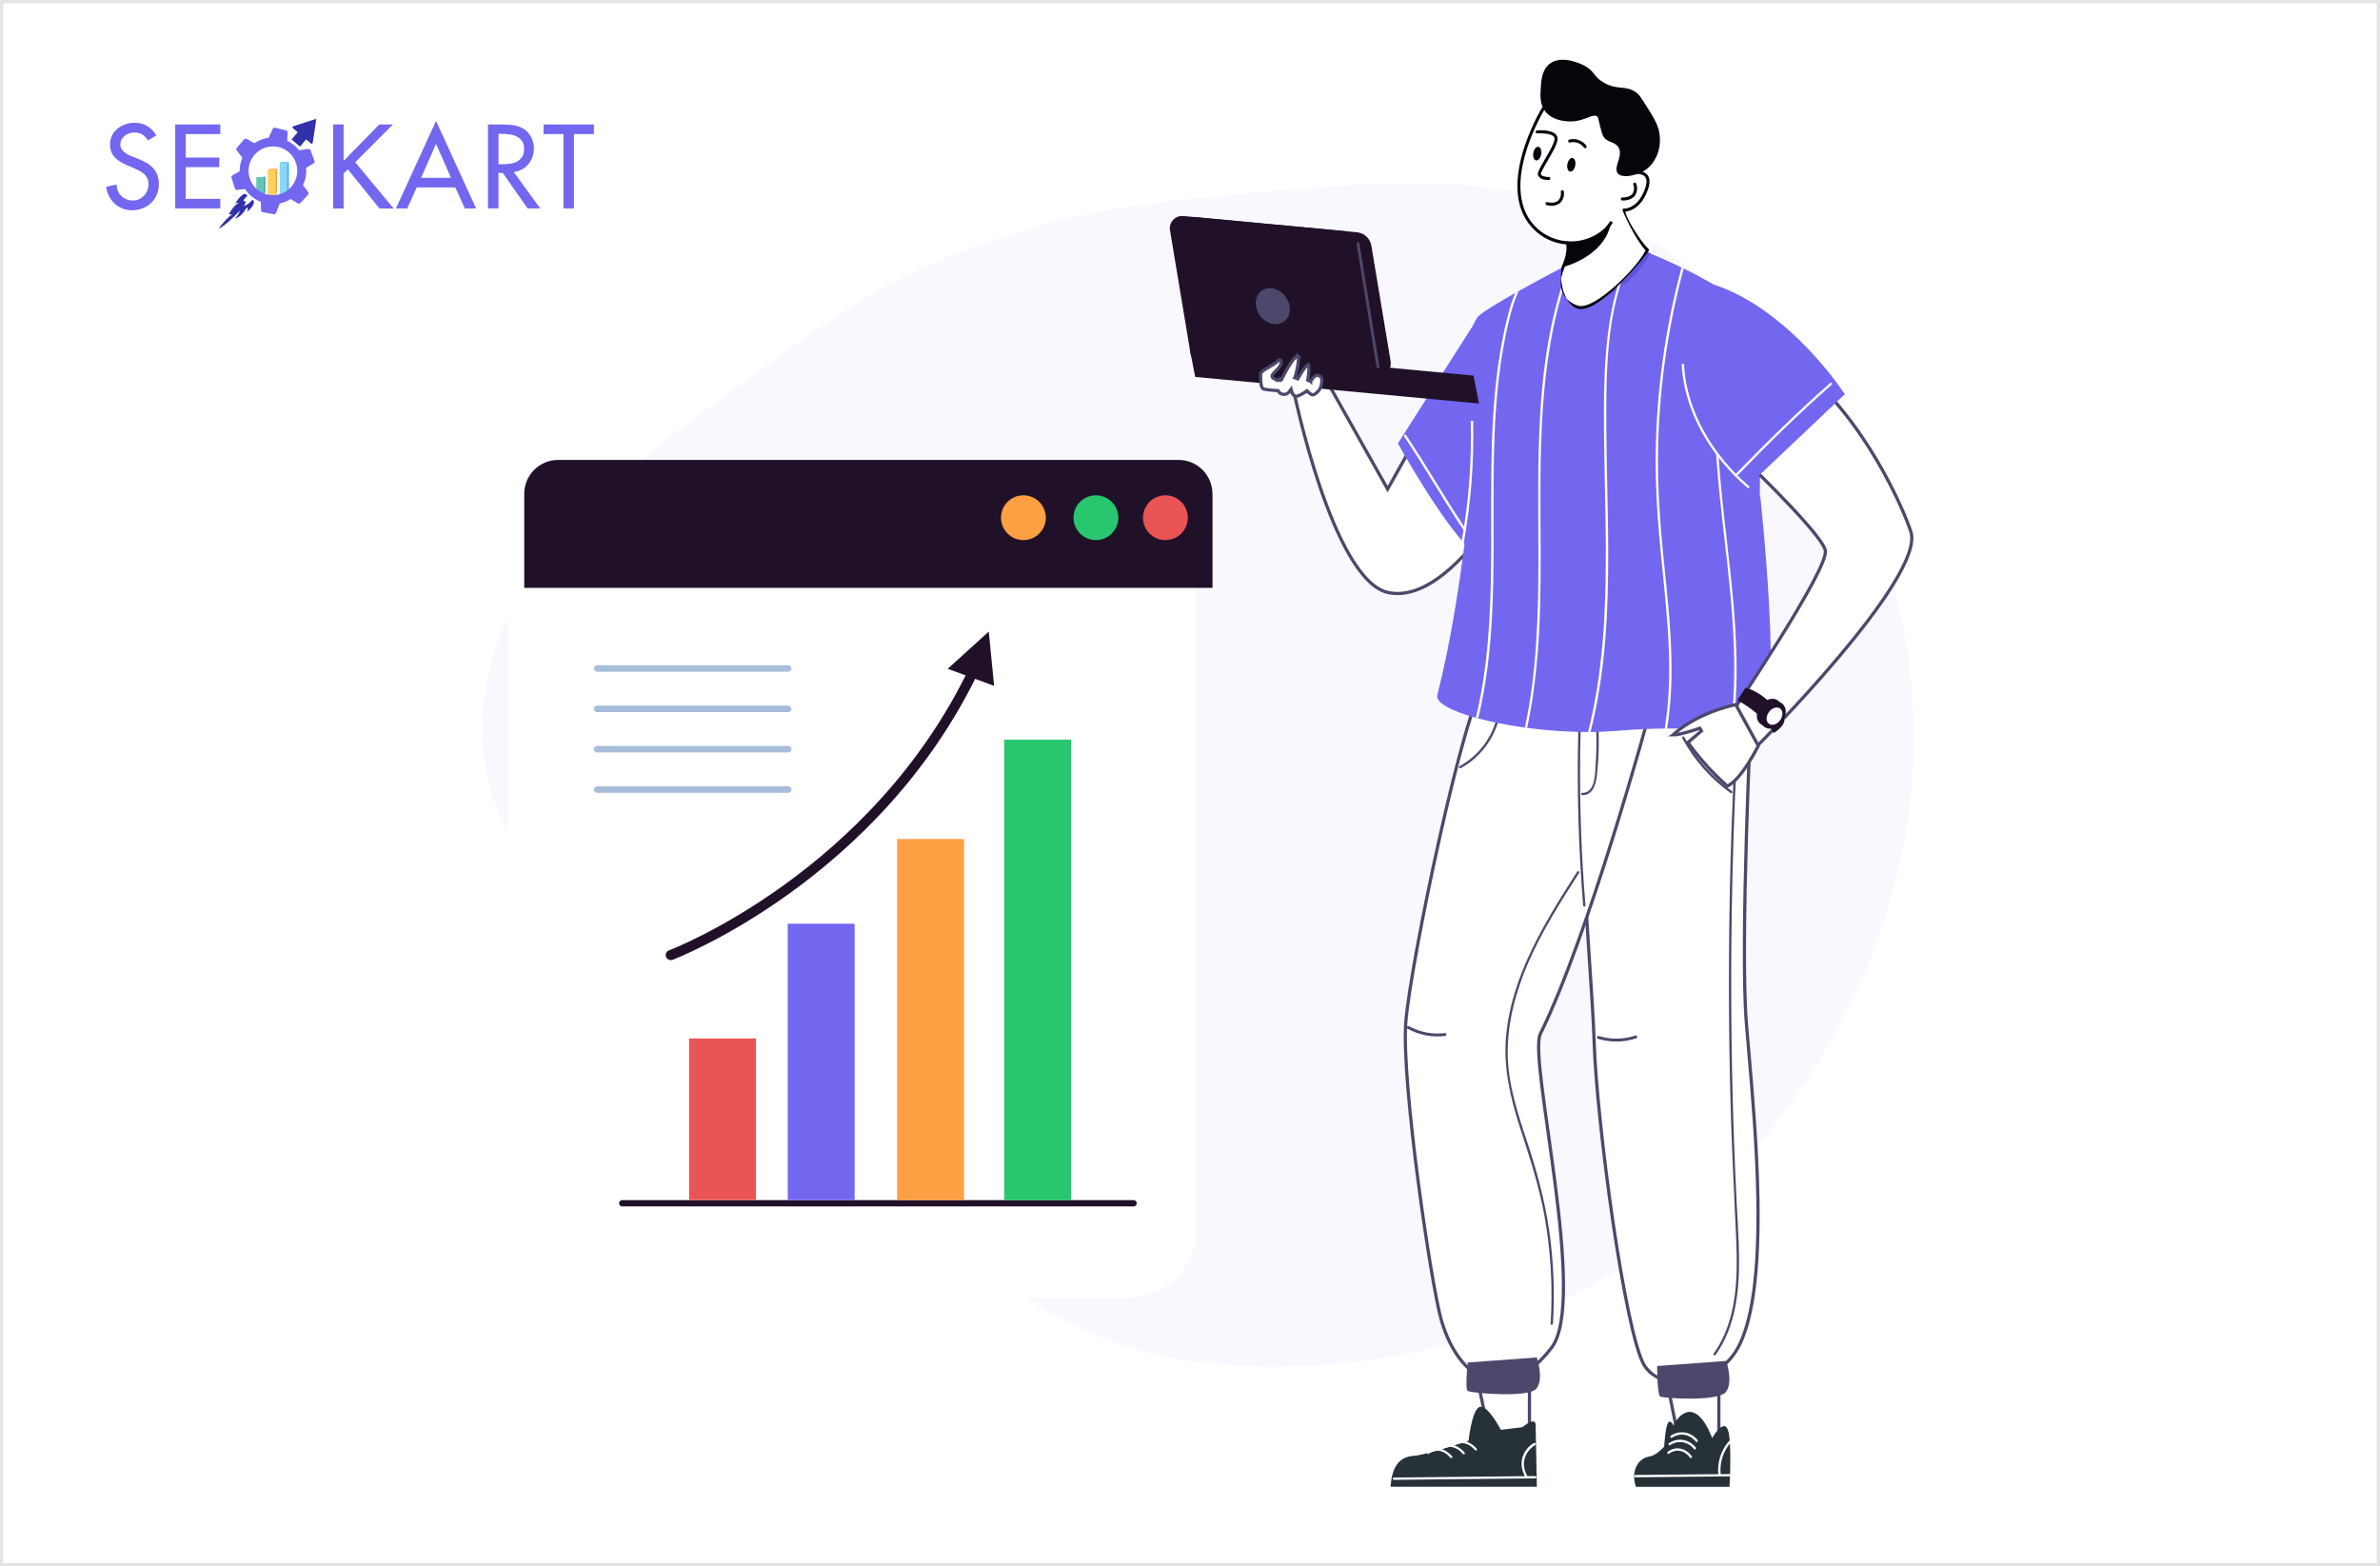 <svg width="740" height="487" viewBox="0 0 740 487" fill="none" xmlns="http://www.w3.org/2000/svg">
<rect x="0.5" y="0.5" width="739" height="486" fill="white"/>
<rect x="0.5" y="0.5" width="739" height="486" stroke="#E4E4E4"/>
<path d="M45.964 43.656C45.475 42.846 44.901 42.234 44.252 41.821C43.594 41.408 42.769 41.194 41.775 41.194C41.24 41.194 40.713 41.278 40.2 41.462C39.681 41.638 39.214 41.882 38.802 42.203C38.389 42.532 38.053 42.907 37.8 43.366C37.548 43.817 37.418 44.329 37.418 44.903C37.418 45.415 37.533 45.859 37.77 46.248C37.999 46.646 38.282 46.99 38.626 47.296C38.985 47.594 39.36 47.847 39.788 48.076C40.216 48.29 40.636 48.481 41.057 48.642L42.922 49.368C43.847 49.743 44.71 50.148 45.505 50.599C46.3 51.051 46.988 51.586 47.569 52.213C48.142 52.84 48.593 53.559 48.914 54.377C49.236 55.195 49.396 56.151 49.396 57.229C49.396 58.407 49.19 59.492 48.762 60.502C48.334 61.503 47.745 62.375 47.004 63.086C46.247 63.805 45.368 64.363 44.351 64.768C43.334 65.166 42.241 65.38 41.064 65.38C40.002 65.38 39.008 65.189 38.083 64.822C37.158 64.447 36.348 63.95 35.645 63.3C34.941 62.65 34.353 61.878 33.894 60.976C33.436 60.073 33.138 59.11 33 58.07L36.287 57.382C36.287 58.093 36.409 58.766 36.669 59.37C36.921 59.982 37.288 60.509 37.747 60.945C38.213 61.381 38.748 61.725 39.375 61.97C40.002 62.215 40.659 62.337 41.355 62.337C42.05 62.337 42.685 62.191 43.273 61.916C43.862 61.641 44.366 61.266 44.802 60.807C45.23 60.349 45.559 59.806 45.803 59.194C46.04 58.59 46.17 57.932 46.17 57.244C46.17 56.556 46.033 55.944 45.788 55.432C45.536 54.904 45.192 54.453 44.764 54.086C44.343 53.704 43.854 53.375 43.312 53.084C42.769 52.794 42.226 52.534 41.676 52.297L39.872 51.54C39.13 51.219 38.419 50.867 37.731 50.485C37.036 50.102 36.432 49.651 35.912 49.139C35.392 48.627 34.98 48.007 34.666 47.319C34.361 46.623 34.2 45.828 34.2 44.926C34.2 43.863 34.414 42.922 34.842 42.089C35.27 41.255 35.836 40.552 36.554 39.978C37.265 39.405 38.083 38.954 39.016 38.64C39.933 38.327 40.888 38.174 41.882 38.174C43.334 38.174 44.642 38.51 45.796 39.191C46.95 39.871 47.883 40.85 48.593 42.119L46.002 43.679L45.964 43.656Z" fill="#7367F0"/>
<path d="M54.477 38.701H68.496V41.691H57.734V48.986H68.183V51.968H57.734V61.832H68.496V64.814H54.477V38.701Z" fill="#7367F0"/>
<path d="M117.923 38.701H122.18L110.447 50.446L122.387 64.822H117.992L108.162 52.664L106.839 53.91V64.822H103.583V38.701H106.839V50.026L117.923 38.701Z" fill="#7367F0"/>
<path d="M129.586 58.269L126.605 64.814H123.104L135.579 37.6L148.039 64.814H144.538L141.557 58.269H129.586ZM135.579 44.727L130.939 55.287H140.211L135.579 44.727Z" fill="#7367F0"/>
<path d="M167.974 64.814H164.029L156.34 53.773H154.987V64.814H151.73V38.701H155.682C156.837 38.701 158.014 38.763 159.214 38.877C160.421 38.992 161.537 39.344 162.577 39.917C163.678 40.567 164.526 41.454 165.115 42.593C165.703 43.718 166.001 44.91 166.001 46.157C166.001 47.097 165.849 47.984 165.55 48.818C165.245 49.659 164.832 50.393 164.289 51.043C163.747 51.685 163.089 52.228 162.317 52.656C161.537 53.084 160.674 53.352 159.734 53.467L167.974 64.829V64.814ZM154.994 51.066H156.042C156.875 51.066 157.693 51.012 158.511 50.913C159.328 50.806 160.07 50.592 160.727 50.232C161.385 49.888 161.92 49.407 162.332 48.779C162.745 48.152 162.959 47.327 162.959 46.294C162.959 45.262 162.738 44.467 162.31 43.847C161.866 43.228 161.308 42.762 160.628 42.433C159.94 42.096 159.183 41.875 158.342 41.768C157.494 41.668 156.668 41.615 155.866 41.615H155.002V51.073L154.994 51.066Z" fill="#7367F0"/>
<path d="M178.454 64.814H175.205V41.684H169.006V38.701H184.653V41.691H178.454V64.822V64.814Z" fill="#7367F0"/>
<path d="M82.509 54.767V59.821L82.012 60.524H79.696L82.012 55.065L82.509 54.767Z" fill="#3CAE98"/>
<path d="M82.012 55.065H79.696V60.525H82.012V55.065Z" fill="#67C5B8"/>
<path d="M86.149 52.473V59.821L85.683 60.524H83.336L85.683 52.794L86.149 52.473Z" fill="#EEA944"/>
<path d="M83.336 52.794L84.184 52.473H86.149L85.683 52.794L83.336 60.524V52.794Z" fill="#F5B54C"/>
<path d="M85.674 52.794H83.358V60.524H85.674V52.794Z" fill="#FFD05C"/>
<path d="M89.817 50.377V59.821L89.312 60.524H86.996L89.312 50.676L89.817 50.377Z" fill="#4DACE0"/>
<path d="M86.996 50.676L87.554 50.377H89.817L89.312 50.676L86.996 60.524V50.676Z" fill="#56BFEB"/>
<path d="M89.305 50.675H86.996V60.524H89.305V50.675Z" fill="#89D6F7"/>
<path d="M97.788 50.079C97.788 50.079 96.566 46.654 96.566 46.646C96.52 46.501 96.405 46.409 96.26 46.363C96.153 46.34 96.046 46.309 95.931 46.309C95.809 46.309 95.686 46.325 95.572 46.34C95.472 46.355 95.373 46.363 95.281 46.386C95.159 46.409 95.037 46.424 94.907 46.44C94.762 46.462 94.624 46.478 94.486 46.508C94.341 46.524 94.188 46.554 94.035 46.569C93.882 46.592 93.73 46.623 93.584 46.638C93.439 46.661 93.294 46.676 93.149 46.7C93.103 46.715 93.049 46.715 93.004 46.722C92.002 45.453 90.733 44.444 89.311 43.763L89.327 43.511C89.335 43.366 89.342 43.213 89.35 43.052C89.357 42.907 89.365 42.754 89.365 42.609C89.365 42.463 89.38 42.326 89.388 42.18C89.388 42.05 89.403 41.928 89.411 41.806C89.411 41.706 89.419 41.614 89.419 41.508C89.419 41.385 89.434 41.27 89.419 41.148C89.403 41.033 89.365 40.926 89.327 40.827C89.266 40.697 89.159 40.597 89.013 40.559L85.474 39.688C85.169 39.611 84.939 39.818 84.779 40.108L83.51 42.853C82.791 42.945 82.065 43.113 81.354 43.373C80.536 43.671 79.772 44.061 79.076 44.52C78.969 44.459 78.855 44.398 78.74 44.337C78.61 44.268 78.473 44.184 78.335 44.107C78.205 44.031 78.083 43.954 77.945 43.886L77.571 43.671C77.464 43.61 77.349 43.557 77.25 43.488C77.165 43.442 77.074 43.389 76.982 43.343C76.883 43.289 76.776 43.228 76.669 43.182C76.562 43.144 76.447 43.129 76.34 43.121C76.195 43.121 76.057 43.167 75.958 43.274C75.958 43.289 73.581 46.05 73.581 46.05C73.374 46.286 73.458 46.585 73.642 46.852L75.362 49.039C74.796 50.355 74.498 51.8 74.513 53.26C74.444 53.298 74.368 53.344 74.299 53.383C74.162 53.451 74.032 53.528 73.902 53.597C73.764 53.673 73.634 53.749 73.496 53.818C73.374 53.887 73.252 53.956 73.13 54.025C73.023 54.086 72.916 54.147 72.808 54.208C72.725 54.254 72.633 54.308 72.549 54.354C72.442 54.415 72.335 54.461 72.243 54.545C72.159 54.614 72.082 54.705 72.021 54.789C71.945 54.912 71.907 55.057 71.952 55.202L73.068 58.674C73.16 58.972 73.458 59.056 73.787 59.049L76.195 58.766C77.387 60.608 79.122 61.985 81.094 62.757C81.094 62.856 81.094 62.948 81.11 63.048C81.11 63.201 81.11 63.361 81.117 63.507C81.117 63.652 81.117 63.805 81.117 63.958C81.117 64.103 81.117 64.248 81.125 64.386V64.753C81.125 64.852 81.14 64.959 81.14 65.051C81.14 65.173 81.14 65.296 81.171 65.418C81.194 65.525 81.224 65.632 81.285 65.732C81.354 65.854 81.461 65.953 81.614 65.984L85.199 66.619C85.513 66.665 85.719 66.45 85.864 66.144L86.972 63.262C87.439 63.155 87.913 63.032 88.371 62.864C89.082 62.612 89.747 62.283 90.374 61.885C90.458 61.947 90.535 61.985 90.619 62.031C90.749 62.115 90.886 62.191 91.008 62.275L91.398 62.505C91.521 62.589 91.635 62.65 91.758 62.727C91.872 62.795 91.979 62.864 92.079 62.918C92.155 62.971 92.247 63.032 92.331 63.078C92.43 63.139 92.53 63.201 92.652 63.246C92.759 63.285 92.866 63.308 92.981 63.315C93.133 63.331 93.263 63.277 93.363 63.17L95.816 60.478C96.031 60.241 95.954 59.943 95.786 59.668L94.211 57.557C94.991 55.906 95.335 54.063 95.167 52.197L97.445 50.836C97.72 50.653 97.896 50.4 97.796 50.102L97.788 50.079ZM87.424 60.226C83.487 61.648 79.145 59.607 77.731 55.669C76.309 51.739 78.358 47.395 82.294 45.981C86.231 44.558 90.565 46.6 91.979 50.546C93.401 54.476 91.352 58.819 87.424 60.234V60.226Z" fill="#7367F0"/>
<path d="M90.954 39.489C90.909 39.596 90.909 39.703 90.97 39.749L92.567 41.11L90.656 43.366L93.286 45.591L95.189 43.335L96.794 44.696C96.848 44.742 96.955 44.734 97.046 44.658C97.146 44.589 97.222 44.482 97.238 44.375L98.323 37.187C98.338 37.118 98.323 37.065 98.277 37.027C98.231 37.004 98.178 36.988 98.109 37.011L91.191 39.259C91.1 39.29 91 39.382 90.947 39.489H90.954Z" fill="#3131AA"/>
<path d="M68.016 71C68.016 71 70.905 67.116 72.587 66.443C72.587 66.443 71.769 66.802 71.149 66.642C71.149 66.642 72.541 63.79 74.245 63.178C74.245 63.178 73.863 62.895 73.106 63.3C73.106 63.3 76.011 58.559 76.89 60.968C76.89 60.968 74.597 62.857 76.462 62.581C76.462 62.581 76.271 63.629 75.774 64.065C75.774 64.065 77.135 63.682 78.014 62.581C78.014 62.581 78.969 61.327 78.915 63.239C78.915 63.239 78.671 64.386 76.691 65.984C76.707 65.969 76.722 65.946 76.737 65.931C76.775 65.877 76.806 65.831 76.844 65.785C76.943 65.617 77.012 65.426 77.035 65.235C77.035 65.166 77.035 65.097 77.035 65.021C77.035 64.96 77.012 64.891 77.005 64.829C76.989 64.768 77.005 64.692 76.966 64.646C76.936 64.615 76.898 64.592 76.844 64.592C76.737 64.592 76.63 64.661 76.554 64.722C76.546 64.73 76.531 64.745 76.523 64.753C76.5 64.791 76.485 64.822 76.462 64.86C76.416 64.952 76.37 65.044 76.317 65.135C76.24 65.265 76.164 65.403 76.072 65.533C75.965 65.694 75.85 65.854 75.736 66.007C75.598 66.191 75.453 66.359 75.308 66.519C75.139 66.695 74.971 66.864 74.788 67.009C74.604 67.177 74.398 67.322 74.184 67.46C73.962 67.597 73.733 67.712 73.488 67.796C73.29 67.88 73.076 67.934 72.869 67.972C72.869 67.972 73.878 67.483 74.681 65.418C74.681 65.418 69.582 70.801 68.008 70.993L68.016 71Z" fill="#3131AA"/>
<path fill-rule="evenodd" clip-rule="evenodd" d="M373.517 61.477C328.885 65.57 287.513 77.623 251.44 104.237C207.172 136.898 149.94 171.353 150 226.387C150.06 281.408 210.475 311.865 251.706 348.27C288.932 381.139 324.161 418.365 373.517 423.744C428.053 429.686 484.135 414.568 525.101 378.061C568.294 339.57 595.921 284.253 594.977 226.386C594.045 169.303 566.005 113.669 520.232 79.584C479.138 48.983 424.528 56.798 373.517 61.477Z" fill="#F9F8FF"/>
<path d="M431.884 151.302L459.867 101.413C459.949 101.568 460.043 101.744 460.146 101.94C460.597 102.795 461.241 104.031 462.012 105.551C463.554 108.592 465.602 112.77 467.628 117.321C469.654 121.873 471.655 126.79 473.103 131.31C474.541 135.794 475.416 139.83 475.272 142.721L475.252 142.761C475.209 142.847 475.145 142.975 475.061 143.143C474.892 143.479 474.641 143.971 474.314 144.597C473.659 145.849 472.698 147.634 471.478 149.762C469.037 154.02 465.56 159.647 461.41 165.135C457.258 170.627 452.449 175.957 447.351 179.638C442.248 183.322 436.922 185.309 431.7 184.255C429.602 183.832 427.548 182.567 425.553 180.62C423.559 178.675 421.649 176.072 419.841 173.025C416.224 166.931 413.048 159.121 410.421 151.399C407.794 143.681 405.722 136.073 404.306 130.392C403.599 127.552 403.055 125.195 402.689 123.549C402.506 122.726 402.367 122.08 402.274 121.641C402.257 121.561 402.242 121.489 402.228 121.423L412.549 118.508L431.013 151.303L431.449 152.078L431.884 151.302Z" fill="white" stroke="#4C486B"/>
<path d="M459.999 98.05L434.645 137.882C434.645 137.882 448.148 162.261 457.262 171.035V169.461C457.262 169.461 470.184 122.781 460.014 98.05H459.999Z" fill="#7367F0"/>
<path d="M436.572 135.666C442.994 145.265 448.698 155.322 455.121 164.921C455.381 165.303 456.008 164.951 455.748 164.554C449.325 154.955 443.621 144.898 437.199 135.299C436.939 134.917 436.312 135.268 436.572 135.666Z" fill="white"/>
<path d="M522.122 448.442L515.845 417.472L534.432 414.513V447.459L522.122 448.442Z" fill="white" stroke="#4C486B"/>
<path d="M508.645 462.289H537.746C537.746 462.289 538.572 448.165 537.226 444.558C535.88 440.951 532.348 447.141 532.348 447.141C532.348 447.141 529.213 437.955 524.61 439.101C522.515 439.621 521.2 441.47 520.389 443.335C520.037 442.602 519.533 441.868 518.952 442.082C517.851 442.479 517.438 449.663 517.422 449.831C516.168 451.131 514.456 452.628 512.988 452.842C509.593 453.316 506.917 456.954 508.629 462.289H508.645Z" fill="#263238"/>
<path d="M527.316 448.288C525.42 445.949 522.408 445.353 519.854 447.034C519.472 447.294 519.104 446.667 519.487 446.407C522.285 444.558 525.741 445.185 527.821 447.768C528.112 448.119 527.607 448.639 527.316 448.272V448.288Z" fill="white"/>
<path d="M526.751 450.596C524.855 448.257 521.842 447.676 519.288 449.342C518.906 449.602 518.539 448.975 518.921 448.716C521.72 446.866 525.176 447.493 527.256 450.076C527.546 450.427 527.042 450.947 526.751 450.58V450.596Z" fill="white"/>
<path d="M525.405 453.194C523.815 450.962 521.185 450.351 518.921 452.017C518.554 452.292 518.187 451.666 518.554 451.39C521.139 449.465 524.228 450.305 526.032 452.827C526.308 453.209 525.681 453.561 525.405 453.194Z" fill="white"/>
<path d="M538.037 448.639C535.712 451.375 534.642 454.891 534.994 458.467C535.04 458.926 534.321 458.926 534.275 458.467C533.893 454.692 535.07 451.008 537.517 448.135C537.823 447.783 538.327 448.287 538.022 448.639H538.037Z" fill="white"/>
<path d="M537.654 459.048C527.928 459.14 518.203 459.247 508.477 459.338C508.003 459.338 508.003 458.62 508.477 458.62C518.203 458.528 527.928 458.421 537.654 458.33C538.128 458.33 538.128 459.048 537.654 459.048Z" fill="white"/>
<path d="M538.593 421.747L538.593 421.747C534.089 427.402 528.294 429.821 523.105 429.96C517.894 430.1 513.349 427.948 511.257 424.534C510.541 423.364 509.758 421.311 508.938 418.518C508.121 415.738 507.279 412.265 506.434 408.287C504.743 400.33 503.044 390.373 501.508 379.926C498.435 359.027 496.022 336.206 495.641 323.563L495.641 323.563C495.457 317.575 494.913 309.416 494.304 300.28C494.267 299.726 494.229 299.168 494.192 298.607C493.539 288.791 492.831 277.949 492.42 267.488C492.008 257.024 491.893 246.954 492.421 238.679C492.685 234.542 493.109 230.864 493.734 227.816C494.361 224.759 495.183 222.377 496.217 220.802L496.217 220.801C498.262 217.679 502.233 216.054 507.205 215.439C512.158 214.827 517.986 215.234 523.575 216.058C529.158 216.882 534.476 218.118 538.399 219.15C540.361 219.665 541.972 220.129 543.093 220.464C543.653 220.631 544.09 220.766 544.387 220.859C544.418 220.869 544.448 220.878 544.477 220.887L544.456 221.325C544.431 221.863 544.395 222.654 544.35 223.67C544.259 225.703 544.131 228.634 543.984 232.228C543.69 239.416 543.319 249.257 543.007 259.871C542.384 281.087 542 305.427 542.966 317.809C543.175 320.485 543.446 323.599 543.745 327.047C544.832 339.549 546.301 356.442 546.574 372.76C546.747 383.168 546.434 393.322 545.228 401.935C544.018 410.569 541.922 417.571 538.593 421.747Z" fill="white" stroke="#4C486B"/>
<path d="M496.853 322.997C500.799 324.19 504.821 324.144 508.735 322.845C509.286 322.661 509.041 321.79 508.491 321.973C504.714 323.227 500.89 323.273 497.098 322.126C496.547 321.958 496.303 322.829 496.853 322.997Z" fill="#4C486B"/>
<path d="M515.25 424.734C515.25 424.734 515.25 433.599 516.168 434.21C517.085 434.806 534.167 435.861 536.598 432.85C539.03 429.839 536.72 423.159 536.72 423.159L515.25 424.734Z" fill="#4C486B"/>
<path d="M539.764 227.1C538.265 253.711 537.531 280.383 537.562 307.04C537.577 320.292 537.776 333.544 538.173 346.781C538.556 359.651 539.29 372.49 539.825 385.344C540.329 397.481 540.1 410.61 532.806 420.912C532.53 421.294 533.157 421.646 533.433 421.279C539.687 412.445 540.834 401.394 540.712 390.878C540.651 384.947 540.222 379.016 539.932 373.101C539.611 366.406 539.32 359.712 539.091 353.002C538.173 326.192 538.036 299.367 538.663 272.557C539.014 257.395 539.626 242.247 540.482 227.1C540.513 226.641 539.779 226.641 539.764 227.1Z" fill="#4C486B"/>
<path d="M463.227 447.143L456.958 417.472L475.542 414.513V446.16L463.227 447.143Z" fill="white" stroke="#4C486B"/>
<path d="M466.667 444.589C466.667 444.589 462.507 436.61 460.061 437.466C457.614 438.322 456.605 447.982 456.605 447.982C456.605 447.982 443.285 452.43 439.569 452.674C435.853 452.904 432.84 455.013 432.366 462.273H477.846C477.846 462.273 477.54 445.873 477.463 443.06C477.387 440.248 473.38 443.763 473.38 443.763L466.682 444.573L466.667 444.589Z" fill="#263238"/>
<path d="M477.341 449.312C474.16 451.253 472.661 455.105 474.863 458.895C475.108 459.308 474.527 459.675 474.282 459.262C471.866 455.12 473.365 450.84 476.882 448.685C477.264 448.456 477.708 449.082 477.325 449.312H477.341Z" fill="white"/>
<path d="M477.402 459.675C465.504 459.797 453.622 459.919 441.725 460.042C438.957 460.072 436.189 460.103 433.436 460.133C432.978 460.133 432.886 459.415 433.345 459.415C445.242 459.293 457.124 459.17 469.022 459.048C471.789 459.018 474.557 458.987 477.31 458.956C477.769 458.956 477.861 459.675 477.402 459.675Z" fill="white"/>
<path d="M458.577 450.855C456.712 448.624 453.99 448.012 451.94 449.679C451.604 449.954 451.16 449.327 451.497 449.052C453.837 447.126 457.033 447.967 459.158 450.489C459.48 450.871 458.898 451.222 458.577 450.855Z" fill="white"/>
<path d="M454.816 452.032C452.95 449.801 450.228 449.189 448.179 450.855C447.842 451.131 447.399 450.504 447.735 450.229C450.075 448.303 453.271 449.143 455.397 451.665C455.718 452.048 455.137 452.399 454.816 452.032Z" fill="white"/>
<path d="M450.916 453.209C449.05 450.978 446.328 450.366 444.279 452.032C443.943 452.307 443.499 451.681 443.836 451.406C446.176 449.48 449.372 450.32 451.497 452.842C451.818 453.225 451.237 453.576 450.916 453.209Z" fill="white"/>
<path d="M448.139 410.455L448.139 410.455C446.576 405.103 443.453 386.588 440.9 367.047C438.346 347.501 436.379 327.048 437.101 317.809L437.101 317.808C437.816 308.556 442.392 283.828 447.579 260.612C450.171 249.011 452.912 237.803 455.394 229.112C456.636 224.765 457.81 221.057 458.867 218.246C459.395 216.841 459.891 215.668 460.348 214.755C460.811 213.831 461.214 213.216 461.544 212.889C462.194 212.246 463.437 211.831 465.262 211.681C467.062 211.534 469.323 211.652 471.891 211.97C477.023 212.607 483.299 214.036 489.398 215.663C495.494 217.289 501.396 219.108 505.775 220.522C507.965 221.228 509.773 221.833 511.033 222.261C511.663 222.475 512.157 222.645 512.492 222.761C512.517 222.77 512.542 222.779 512.565 222.787C512.539 222.883 512.508 222.994 512.473 223.12C512.332 223.633 512.122 224.391 511.849 225.365C511.305 227.314 510.51 230.132 509.51 233.607C507.509 240.557 504.687 250.136 501.4 260.648C494.824 281.685 486.4 306.422 478.988 321.338C478.701 321.915 478.542 322.744 478.462 323.741C478.381 324.751 478.379 325.986 478.439 327.41C478.559 330.257 478.931 333.901 479.449 338.084C479.974 342.327 480.655 347.163 481.379 352.307C482.077 357.273 482.816 362.526 483.495 367.809C484.882 378.6 486.028 389.594 486.112 398.818C486.154 403.43 485.931 407.585 485.345 411.043C484.757 414.512 483.812 417.226 482.449 419.003C475.409 428.184 468.248 430.76 462.234 428.828C456.163 426.877 450.994 420.262 448.139 410.455Z" fill="white" stroke="#4C486B"/>
<path d="M437.642 319.864C441.266 321.836 445.211 322.6 449.295 322.126C449.86 322.065 449.876 321.163 449.295 321.224C445.349 321.683 441.587 320.98 438.101 319.084C437.596 318.809 437.137 319.589 437.642 319.864Z" fill="#4C486B"/>
<path d="M456.36 423.648C456.36 423.648 455.442 431.917 456.36 432.514C457.277 433.11 475.277 434.776 477.708 431.765C480.139 428.753 477.83 422.074 477.83 422.074L456.36 423.648Z" fill="#4C486B"/>
<path d="M490.752 226.366C490.248 244.785 490.752 263.203 492.236 281.56C492.266 282.019 493 282.019 492.954 281.56C491.456 263.203 490.966 244.769 491.471 226.366C491.471 225.908 490.768 225.908 490.752 226.366Z" fill="#4C486B"/>
<path d="M496.288 226.366C496.441 230.019 496.395 233.672 496.151 237.31C495.952 240.138 496.151 246.649 491.93 246.512C491.471 246.496 491.471 247.215 491.93 247.23C495.707 247.352 496.35 243.011 496.625 240.153C497.084 235.568 497.206 230.967 497.007 226.351C496.992 225.892 496.273 225.892 496.288 226.351V226.366Z" fill="#4C486B"/>
<path d="M465.413 223.065C463.853 229.515 459.617 235.048 453.806 238.243C453.393 238.472 453.76 239.083 454.173 238.869C460.137 235.583 464.511 229.866 466.116 223.248C466.223 222.79 465.535 222.606 465.413 223.049V223.065Z" fill="#4C486B"/>
<path d="M490.37 271.044C480.308 286.833 469.817 303.494 468.242 322.63C467.462 332.199 469.618 341.354 472.539 350.403C475.49 359.559 478.518 368.607 480.216 378.115C482.204 389.135 482.831 400.385 482.127 411.558C482.097 412.016 482.815 412.016 482.846 411.558C483.442 401.974 483.075 392.36 481.714 382.853C480.353 373.346 477.861 364.159 474.833 355.05C471.836 346.016 468.792 336.861 468.777 327.231C468.777 317.632 471.346 308.171 475.139 299.413C479.421 289.539 485.216 280.444 490.997 271.395C491.242 270.998 490.63 270.647 490.37 271.029V271.044Z" fill="#4C486B"/>
<path d="M455.61 166.358C478.365 179.579 546.905 166.358 546.905 166.358C546.905 166.358 548.939 102.864 543.235 96.277C538.754 91.08 525.894 84.217 514.715 79.478C514.394 79.341 514.073 79.203 513.736 79.066C513.553 78.989 513.369 78.913 513.201 78.837C511.289 78.042 509.439 77.323 507.711 76.697L489.314 81.313C489.314 81.313 488.29 81.848 486.608 82.719C486.455 82.795 486.302 82.887 486.134 82.963C485.935 83.07 485.736 83.177 485.522 83.284C478.38 87.044 463.333 95.13 459.999 98.05C455.595 101.901 455.35 118.654 457.583 131.829C459.831 145.005 455.595 166.358 455.595 166.358H455.61Z" fill="#7367F0"/>
<path d="M495.324 93.602C505.6 90.682 511.32 82.245 513.216 78.821C511.305 78.026 509.454 77.308 507.726 76.681L489.329 81.297C489.329 81.297 488.305 81.832 486.623 82.704C486.47 82.78 486.317 82.872 486.149 82.948C485.95 83.055 485.751 83.162 485.537 83.269C484.344 88.053 485.338 96.43 495.324 93.587V93.602Z" fill="#5F53DF"/>
<path d="M458.898 223.172C459.127 223.233 459.372 223.294 459.602 223.37C463.807 224.502 468.777 225.495 474.114 226.229C474.359 226.259 474.588 226.29 474.833 226.32C480.919 227.131 487.434 227.62 493.78 227.604C494.025 227.604 494.285 227.604 494.529 227.604C497.251 227.589 499.927 227.467 502.527 227.253C508.139 226.779 513.14 226.58 517.605 226.519C517.85 226.519 518.095 226.519 518.339 226.519C526.827 226.443 533.249 226.901 537.99 227.115C538.235 227.115 538.479 227.131 538.724 227.146C542.853 227.314 545.606 227.253 547.257 226.366C554.75 222.362 547.272 153.977 547.272 153.977H547.165L535.268 152.877L534.565 152.815L515.648 151.088L514.914 151.027L499.713 149.636L498.979 149.575L478.992 147.756L478.289 147.695L464.419 146.426L463.7 146.365L458.133 145.861C457.476 151.394 456.757 157.875 455.886 164.921C455.824 165.41 455.763 165.915 455.702 166.419C453.775 181.75 451.114 199.587 446.894 216.11C446.297 218.449 451.206 221.062 458.929 223.202L458.898 223.172Z" fill="#7367F0"/>
<path d="M457.308 131.126C457.598 143.553 456.665 155.979 454.479 168.223C454.402 168.681 455.09 168.865 455.182 168.421C457.369 156.117 458.332 143.629 458.042 131.126C458.042 130.668 457.308 130.668 457.323 131.126H457.308Z" fill="white"/>
<path d="M534.565 152.815C535.069 157.936 535.651 163.041 536.247 168.146C536.843 173.374 537.44 178.601 537.929 183.828C539.29 198.15 539.948 212.839 537.99 227.115C538.235 227.115 538.48 227.131 538.724 227.146C539.321 222.805 539.688 218.433 539.841 214.047C540.406 198.624 538.678 183.324 536.92 168.039C536.339 162.98 535.758 157.936 535.268 152.877C535.115 151.287 534.962 149.697 534.825 148.108C533.219 129.46 533.02 110.14 538.51 92.134C538.311 91.997 538.113 91.844 537.898 91.706C535.268 100.266 533.861 109.177 533.357 118.134C532.684 129.735 533.418 141.291 534.565 152.815Z" fill="white"/>
<path d="M514.792 144.944C514.792 146.977 514.838 148.994 514.914 151.027C515.128 157.6 515.648 164.157 516.26 170.714C516.428 172.594 516.627 174.474 516.81 176.354C518.493 192.954 520.328 210.011 517.606 226.534C517.85 226.534 518.095 226.534 518.34 226.534C519.517 219.32 519.854 211.953 519.685 204.631C519.441 194.192 518.278 183.813 517.239 173.435C517.147 172.502 517.055 171.57 516.963 170.638C516.352 164.126 515.862 157.615 515.633 151.088C515.526 148.047 515.48 145.005 515.511 141.963C515.679 122.23 518.37 102.528 523.493 83.468C523.279 83.361 523.05 83.254 522.836 83.147C520.175 93.021 518.156 103.063 516.81 113.212C515.419 123.728 514.731 134.336 514.777 144.944H514.792Z" fill="white"/>
<path d="M493.78 227.62C494.025 227.62 494.285 227.62 494.529 227.62C496.915 218.204 498.337 208.544 499.117 198.853C499.851 189.897 500.05 180.924 500.034 171.952C500.034 164.508 499.851 157.065 499.698 149.636C499.576 144.088 499.484 138.555 499.453 133.006C499.362 114.282 499.377 93.831 508.675 77.048C508.445 76.957 508.216 76.88 507.987 76.788C503.353 85.256 501.013 94.779 499.866 104.332C498.628 114.649 498.643 125.104 498.735 135.482C498.781 140.175 498.872 144.867 498.964 149.56C499.102 156.025 499.239 162.506 499.285 168.972C499.285 169.98 499.285 170.974 499.285 171.983C499.316 190.661 498.368 209.476 493.765 227.62H493.78Z" fill="white"/>
<path d="M474.114 226.229C474.359 226.259 474.588 226.29 474.833 226.32C476.408 218.938 477.417 211.433 478.044 203.898C478.931 193.244 479.054 182.56 479.038 171.876C479.023 163.821 478.916 155.765 478.993 147.726C479.008 145.035 479.054 142.345 479.13 139.655C479.65 119.953 481.715 99.96 488.933 81.496C488.703 81.618 488.382 81.787 487.969 82.001C484.391 91.37 482.066 101.168 480.629 111.088C478.87 123.224 478.396 135.437 478.289 147.664C478.228 155.72 478.32 163.79 478.335 171.83C478.335 172.625 478.335 173.404 478.335 174.199C478.335 191.593 477.769 209.186 474.13 226.213L474.114 226.229Z" fill="white"/>
<path d="M458.898 223.172C459.128 223.233 459.372 223.294 459.602 223.37C461.238 216.645 462.324 209.797 463.042 202.919C464.174 191.899 464.373 180.817 464.388 169.751C464.388 161.971 464.327 154.191 464.419 146.411C464.434 145.051 464.449 143.69 464.48 142.345C464.694 132.166 465.26 121.97 466.789 111.882C467.538 106.976 468.486 102.085 469.786 97.301C470.413 94.993 471.163 92.7 472.157 90.529C471.805 90.728 471.468 90.927 471.117 91.11C470.245 93.174 469.557 95.329 468.991 97.499C467.523 102.987 466.498 108.611 465.718 114.252C464.266 124.905 463.807 135.62 463.685 146.35C463.593 154.084 463.654 161.833 463.654 169.552C463.654 171.356 463.654 173.16 463.623 174.948C463.486 191.104 462.691 207.444 458.883 223.172H458.898Z" fill="white"/>
<path d="M539.883 140.549L559.268 113.927C569.658 122.213 577.855 133.433 583.721 143.414C589.663 153.526 593.19 162.33 594.171 165.453C594.695 167.123 594.414 169.42 593.415 172.234C592.421 175.031 590.748 178.261 588.596 181.751C584.292 188.729 578.117 196.682 571.786 204.192C565.458 211.7 558.984 218.753 554.092 223.929C551.647 226.518 549.597 228.636 548.158 230.107C547.439 230.843 546.873 231.417 546.487 231.806C546.419 231.875 546.356 231.938 546.3 231.995L538.467 221.656C538.509 221.593 538.558 221.52 538.614 221.437C538.84 221.1 539.17 220.605 539.591 219.974C540.431 218.712 541.63 216.904 543.064 214.719C545.93 210.35 549.735 204.472 553.487 198.441C557.238 192.412 560.942 186.223 563.603 181.233C564.932 178.739 566.008 176.533 566.699 174.791C567.045 173.92 567.3 173.151 567.44 172.512C567.576 171.896 567.627 171.314 567.472 170.87L567.472 170.869C567.174 170.022 566.499 168.917 565.587 167.657C564.668 166.386 563.479 164.919 562.121 163.342C559.404 160.187 555.99 156.568 552.65 153.148C549.309 149.727 546.036 146.5 543.598 144.129C542.38 142.943 541.37 141.971 540.664 141.295C540.333 140.978 540.07 140.727 539.883 140.549Z" fill="white" stroke="#4C486B"/>
<path d="M554.797 223.89C554.797 223.89 549.872 215.651 542.716 213.848L540.192 217.7C540.192 217.7 548.664 222.255 551.463 227.925C551.463 227.925 554.705 226.106 554.812 223.89H554.797Z" fill="#201129"/>
<path d="M548.771 226.091L547.318 225.021C545.85 223.936 545.865 221.429 547.349 219.427C548.832 217.425 551.233 216.676 552.701 217.761L554.429 219.075L553.771 219.885L549.26 225.495L548.786 226.091H548.771Z" fill="#201129"/>
<path d="M548.771 226.091C547.303 225.006 547.318 222.499 548.802 220.497C550.285 218.494 552.686 217.745 554.154 218.831C555.622 219.916 555.607 222.423 554.124 224.425C552.64 226.427 550.239 227.176 548.771 226.091Z" fill="#201129"/>
<path d="M549.995 225.036C549.032 224.333 549.047 222.698 550.011 221.383C550.974 220.069 552.534 219.595 553.497 220.298C554.461 221.001 554.445 222.637 553.482 223.951C552.518 225.266 550.959 225.739 549.995 225.036Z" fill="white"/>
<path d="M528.693 226.901L528.531 226.428L528.53 226.428L528.529 226.429L528.522 226.431L528.496 226.44L528.394 226.474C528.305 226.504 528.174 226.548 528.009 226.603C527.678 226.712 527.21 226.864 526.661 227.035C525.562 227.378 524.146 227.796 522.864 228.104C522.223 228.258 521.622 228.382 521.116 228.456C520.707 228.515 520.39 228.537 520.172 228.526C520.175 228.523 520.177 228.52 520.18 228.517C520.292 228.383 520.465 228.212 520.713 228C524.802 224.515 529.631 222.267 533.452 220.889C535.36 220.201 537.01 219.732 538.182 219.436C538.768 219.287 539.234 219.182 539.552 219.115C539.6 219.104 539.644 219.095 539.685 219.087L546.694 231.88C546.659 231.949 546.617 232.032 546.568 232.129C546.411 232.437 546.181 232.88 545.889 233.418C545.306 234.495 544.48 235.949 543.505 237.459C542.53 238.972 541.412 240.532 540.247 241.826C539.172 243.021 538.09 243.951 537.074 244.429C532.784 240.631 528.89 236.383 525.478 231.77C525.258 231.353 525.086 231.016 524.968 230.782C524.96 230.767 524.953 230.753 524.946 230.739L529.016 227.282L528.531 226.428L528.693 226.901Z" fill="white" stroke="#4C486B"/>
<path d="M523.065 229.561C526.72 236.317 531.874 242.14 538.113 246.603C538.495 246.878 538.847 246.252 538.48 245.977C532.333 241.575 527.286 235.828 523.692 229.179C523.478 228.766 522.851 229.133 523.065 229.545V229.561Z" fill="#4C486B"/>
<path d="M532.868 88.481C550.653 94.305 565.761 111.026 573.606 122.567L543.542 151.058C543.542 151.058 531.675 143.95 527.699 125.99C523.325 106.227 532.868 88.481 532.868 88.481Z" fill="#7367F0"/>
<path d="M569.034 119.097C558.757 128.145 548.985 137.76 539.458 147.588C539.137 147.924 539.642 148.429 539.963 148.092C549.49 138.264 559.262 128.65 569.538 119.601C569.89 119.296 569.37 118.791 569.034 119.097Z" fill="white"/>
<path d="M522.882 113.411C523.662 128.252 532.21 142.162 543.312 151.654C543.664 151.959 544.184 151.44 543.817 151.149C532.852 141.78 524.38 128.054 523.601 113.411C523.57 112.952 522.851 112.952 522.882 113.411Z" fill="white"/>
<path d="M485.504 89.135C485.189 86.698 485.741 83.722 486.057 82.539L488.008 77.188L487.173 75.716L483.673 74.761L480.849 73.528L478.542 72.136L476.712 70.347L475.042 68.238L473.729 66.011L472.854 63.187L472.456 60.403L472.218 57.857L472.456 54.198L473.172 50.26L474.525 45.686L475.996 41.668L477.508 38.128L479.775 33.833L481.088 32.798L482.378 32.136L495.149 32.136L502.257 37.799L505.7 47.317L505.7 53.471C512.215 52.651 512.829 55.726 512.321 57.367C510.587 63.788 506.89 65.433 505.258 65.453C504.572 67.35 509.714 74.546 512.371 77.907L509.514 81.621C503.481 89.574 496.782 93.844 494.187 94.986C488.599 96.938 486.07 91.899 485.504 89.135Z" fill="white"/>
<path d="M479.041 27.545C478.91 29.777 478.751 32.474 480.476 34.669C483.342 38.314 489.18 37.742 489.525 37.704C493.168 37.296 495.482 35.187 496.649 36.269C496.967 36.563 496.873 36.792 497.489 39.167C497.704 40.151 497.984 41.119 498.329 42.065C499.469 44.457 501.91 43.856 503.151 45.696C504.944 48.356 501.449 51.996 503.014 53.905C504.317 55.491 508.037 54.562 509.895 53.796C514.169 52.034 516.504 47.075 516.073 42.581C515.961 41.422 515.961 39.498 513.31 35.212C510.989 31.46 509.812 29.571 508.975 28.927C505.471 26.23 503.104 28.297 498.6 25.649C495.308 23.714 495.96 22.248 492.695 20.447C492.386 20.278 485.808 16.757 481.831 19.824C479.385 21.711 479.184 25.121 479.041 27.545Z" fill="#07040C"/>
<path d="M485.428 75.784C482.456 75.242 479.694 73.88 477.454 71.852C463.72 59.408 479.302 33.736 479.461 33.478C479.492 33.422 479.534 33.373 479.585 33.334C479.635 33.294 479.693 33.266 479.755 33.249C479.817 33.233 479.882 33.23 479.946 33.239C480.009 33.248 480.07 33.271 480.125 33.304C480.179 33.338 480.226 33.383 480.263 33.435C480.3 33.487 480.326 33.547 480.339 33.609C480.353 33.672 480.353 33.737 480.341 33.8C480.328 33.863 480.303 33.922 480.267 33.975C480.113 34.227 464.94 59.234 478.09 71.149C480.616 73.378 483.794 74.731 487.152 75.007C490.509 75.282 493.865 74.466 496.721 72.679C498.225 71.758 499.506 70.515 500.473 69.039C500.505 68.984 500.547 68.935 500.598 68.896C500.649 68.858 500.708 68.83 500.77 68.814C500.832 68.799 500.896 68.796 500.96 68.806C501.023 68.816 501.083 68.838 501.138 68.873C501.192 68.906 501.238 68.951 501.275 69.004C501.311 69.056 501.337 69.116 501.35 69.179C501.363 69.241 501.363 69.306 501.35 69.369C501.337 69.431 501.312 69.491 501.275 69.543C500.235 71.138 498.854 72.481 497.232 73.478C493.731 75.713 489.512 76.537 485.427 75.784L485.428 75.784Z" fill="#07040C"/>
<path d="M490.866 96.055L490.824 96.048C487.872 95.465 484.677 90.635 485.535 83.15C485.532 83.109 485.534 83.069 485.541 83.029C485.526 82.954 485.541 82.876 485.582 82.811C485.603 82.771 487.626 78.77 486.922 75.623C486.894 75.501 486.917 75.372 486.984 75.266C487.051 75.159 487.158 75.084 487.281 75.057C487.403 75.029 487.532 75.051 487.638 75.119C487.744 75.186 487.82 75.293 487.847 75.415C488.564 78.623 486.836 82.406 486.484 83.128C482.787 91.445 488.606 94.643 491.008 95.117L491.039 95.123C496.02 96.038 508.672 83.745 511.658 77.865C508.323 74.283 504.449 65.58 504.473 65.278C504.482 65.153 504.541 65.038 504.635 64.956C504.73 64.874 504.853 64.833 504.977 64.841C505.147 64.851 509.241 65.003 511.496 58.604C512.103 56.878 512.08 55.633 511.427 54.903C510.181 53.512 507.011 54.225 506.98 54.232C506.859 54.257 506.733 54.233 506.629 54.167C506.525 54.1 506.452 53.995 506.424 53.875C506.396 53.754 506.416 53.628 506.48 53.522C506.544 53.416 506.647 53.34 506.766 53.309C506.917 53.273 510.513 52.461 512.132 54.269C513.034 55.276 513.121 56.84 512.391 58.918C510.32 64.795 506.706 65.659 505.398 65.775C505.345 67.36 509.746 74.703 512.564 77.435C512.636 77.505 512.684 77.596 512.701 77.696C512.718 77.795 512.703 77.897 512.658 77.987C512.227 78.848 497.67 97.305 490.866 96.055Z" fill="#07040C"/>
<path d="M487.38 75.522C488.135 78.881 486.001 83.025 486.001 83.025C486.001 83.025 498.919 79.937 500.874 69.291C499.87 70.826 498.539 72.119 496.977 73.078C494.128 74.886 490.778 75.743 487.41 75.524M480.327 55.874C479.887 55.844 479.462 55.704 479.09 55.468C478.717 55.232 478.409 54.907 478.194 54.522C477.906 53.771 478.747 52.275 480.382 49.473C481.709 47.202 483.212 44.628 483.341 43.278C483.362 43.121 483.346 42.962 483.294 42.812C483.242 42.662 483.156 42.527 483.042 42.416C482.05 41.406 479.049 41.399 477.976 41.483C477.85 41.492 477.726 41.452 477.631 41.37C477.535 41.288 477.476 41.172 477.466 41.047C477.457 40.921 477.497 40.797 477.579 40.701C477.661 40.606 477.777 40.547 477.903 40.537C478.343 40.503 482.239 40.247 483.718 41.751C483.928 41.961 484.088 42.215 484.186 42.495C484.285 42.775 484.318 43.074 484.285 43.369C484.137 44.925 482.645 47.48 481.201 49.952C480.273 51.541 479.003 53.717 479.085 54.198C479.336 54.849 480.874 55.046 481.578 55.038C481.701 55.041 481.817 55.091 481.903 55.178C481.99 55.265 482.039 55.382 482.041 55.505C482.042 55.627 481.997 55.745 481.913 55.835C481.83 55.925 481.715 55.978 481.592 55.985C481.168 55.987 480.745 55.95 480.327 55.875L480.327 55.874ZM492.789 46.073C492.679 46.052 492.579 45.993 492.509 45.906C492.027 45.241 491.358 44.734 490.588 44.449C489.817 44.164 488.98 44.114 488.181 44.304C488.063 44.338 487.936 44.324 487.828 44.265C487.72 44.207 487.638 44.109 487.601 43.992C487.564 43.874 487.573 43.747 487.628 43.637C487.683 43.527 487.778 43.443 487.894 43.401C488.874 43.15 489.906 43.197 490.859 43.537C491.812 43.876 492.642 44.492 493.242 45.306C493.304 45.381 493.34 45.473 493.348 45.57C493.355 45.667 493.332 45.763 493.283 45.847C493.234 45.93 493.16 45.997 493.071 46.037C492.983 46.077 492.884 46.089 492.789 46.072L492.789 46.073ZM481.283 63.855C481.05 63.813 480.901 63.772 480.877 63.766C480.756 63.732 480.654 63.651 480.592 63.541C480.53 63.431 480.515 63.302 480.549 63.181C480.583 63.06 480.664 62.957 480.773 62.895C480.883 62.834 481.013 62.818 481.134 62.852C481.153 62.857 483.2 63.411 484.397 62.448C484.76 62.086 485.031 61.642 485.186 61.153C485.341 60.664 485.376 60.145 485.287 59.64C485.282 59.577 485.289 59.513 485.308 59.453C485.328 59.392 485.359 59.336 485.401 59.288C485.442 59.24 485.493 59.201 485.55 59.173C485.607 59.145 485.669 59.128 485.732 59.125C485.796 59.121 485.859 59.13 485.919 59.151C485.979 59.173 486.034 59.206 486.081 59.249C486.127 59.292 486.165 59.344 486.191 59.402C486.218 59.459 486.232 59.522 486.234 59.586C486.338 60.242 486.279 60.915 486.062 61.543C485.844 62.172 485.476 62.737 484.988 63.189C484.449 63.547 483.842 63.791 483.205 63.906C482.567 64.02 481.913 64.003 481.283 63.855ZM504.343 62.338C504.225 62.316 504.119 62.25 504.047 62.153C503.976 62.056 503.944 61.935 503.958 61.815C503.972 61.696 504.032 61.586 504.124 61.508C504.216 61.431 504.335 61.391 504.455 61.398C504.476 61.399 506.595 61.499 507.554 60.299C507.831 59.868 508 59.376 508.046 58.865C508.092 58.354 508.013 57.84 507.818 57.366C507.788 57.246 507.806 57.12 507.867 57.013C507.929 56.906 508.03 56.828 508.149 56.794C508.267 56.761 508.394 56.775 508.503 56.833C508.611 56.892 508.693 56.99 508.73 57.108C508.973 57.727 509.06 58.396 508.984 59.057C508.908 59.717 508.67 60.349 508.291 60.896C507.024 62.476 504.509 62.351 504.403 62.346C504.383 62.344 504.363 62.342 504.343 62.338Z" fill="#07040C"/>
<path d="M488.17 53.348C488.846 53.472 489.567 52.627 489.782 51.46C489.996 50.292 489.622 49.245 488.946 49.121C488.271 48.997 487.549 49.843 487.334 51.01C487.12 52.177 487.494 53.224 488.17 53.348Z" fill="#07040C"/>
<path d="M477.578 49.872C478.254 49.996 478.976 49.15 479.19 47.983C479.404 46.816 479.03 45.769 478.355 45.645C477.679 45.521 476.957 46.366 476.743 47.533C476.528 48.701 476.902 49.748 477.578 49.872Z" fill="#07040C"/>
<path d="M459.862 125.471L371.625 117.201L369.912 108.504L458.149 116.789L459.862 125.471Z" fill="#201129"/>
<path d="M426.937 117.981L377.62 113.35C375.892 113.182 374.485 111.882 374.194 110.17L367.832 71.989C367.42 69.513 369.469 67.312 371.977 67.541L421.921 72.218C424.185 72.432 426.02 74.144 426.387 76.376L432.351 112.158C432.886 115.398 430.21 118.271 426.953 117.966L426.937 117.981Z" fill="#201129"/>
<path d="M422.885 117.599L373.567 112.968C371.839 112.799 370.432 111.5 370.141 109.788L363.78 71.607C363.367 69.13 365.416 66.93 367.924 67.159L417.869 71.836C420.132 72.05 421.967 73.762 422.334 75.993L428.298 111.775C428.833 115.016 426.157 117.889 422.9 117.584L422.885 117.599Z" fill="#201129"/>
<path d="M401.032 95.696C401.277 98.768 399.105 101.045 396.184 100.77C393.264 100.495 390.71 97.774 390.465 94.702C390.22 91.63 392.392 89.352 395.313 89.628C398.234 89.903 400.787 92.623 401.032 95.696Z" fill="#4C486B"/>
<path d="M421.784 75.825C423.848 88.588 425.913 101.351 427.993 114.129C428.084 114.695 428.971 114.542 428.88 113.976C426.815 101.214 424.751 88.451 422.671 75.672C422.579 75.107 421.692 75.26 421.784 75.825Z" fill="#4C486B"/>
<path d="M396.823 118.004C397 118.054 397.178 118.095 397.341 118.129L397.284 118.252H398.065H398.08L398.112 117.773L398.519 117.961L398.519 117.961L398.52 117.96L398.521 117.957L398.528 117.942L398.555 117.884C398.579 117.832 398.615 117.756 398.662 117.659C398.755 117.465 398.89 117.187 399.059 116.851C399.397 116.179 399.868 115.283 400.4 114.377C400.934 113.468 401.521 112.565 402.09 111.873C402.375 111.526 402.645 111.245 402.893 111.044C403.146 110.839 403.339 110.748 403.471 110.725C403.506 110.719 403.523 110.721 403.528 110.722C403.532 110.725 403.539 110.731 403.55 110.746C403.601 110.816 403.665 110.981 403.695 111.291C403.756 111.894 403.667 112.769 403.506 113.704C403.346 114.628 403.124 115.566 402.941 116.276C402.85 116.63 402.769 116.926 402.71 117.133C402.681 117.236 402.658 117.318 402.642 117.373L402.623 117.435L402.619 117.451L402.618 117.454L402.617 117.455L402.617 117.455L402.617 117.455L402.617 117.455L403.544 117.82L403.545 117.82L403.545 117.82L403.545 117.82L403.545 117.82L403.546 117.818L403.55 117.81L403.566 117.776C403.581 117.747 403.603 117.703 403.632 117.647C403.69 117.534 403.775 117.372 403.882 117.175C404.096 116.781 404.396 116.252 404.741 115.708C405.088 115.163 405.474 114.614 405.859 114.176C406.244 113.737 406.577 113.469 406.824 113.374C406.828 113.383 406.834 113.393 406.839 113.405C406.863 113.458 406.887 113.531 406.909 113.63C407.001 114.039 407.009 114.672 406.963 115.377C406.919 116.068 406.827 116.78 406.746 117.322C406.705 117.593 406.668 117.819 406.64 117.978C406.627 118.057 406.616 118.119 406.608 118.161L406.599 118.209L406.597 118.22L406.596 118.223L406.596 118.224L406.596 118.224L406.596 118.224L406.597 118.224L407.525 118.557C407.526 118.558 407.526 118.558 407.526 118.558L407.526 118.558L407.526 118.557L407.528 118.554L407.539 118.535C407.549 118.518 407.564 118.492 407.584 118.458C407.624 118.391 407.684 118.294 407.761 118.179C407.916 117.948 408.135 117.652 408.394 117.38C408.656 117.104 408.937 116.878 409.213 116.756C409.475 116.639 409.711 116.624 409.942 116.726C410.59 117.019 410.86 117.405 410.961 117.871C411.072 118.387 410.989 119.053 410.777 119.907C410.58 120.673 410.167 121.325 409.694 121.82C409.216 122.321 408.704 122.633 408.343 122.747C408.253 122.776 408.119 122.774 407.928 122.709C407.74 122.644 407.537 122.53 407.342 122.395C407.149 122.261 406.98 122.117 406.857 122.005C406.796 121.95 406.748 121.903 406.716 121.871C406.7 121.855 406.688 121.843 406.68 121.835L406.672 121.827L406.671 121.826L406.671 121.826L406.671 121.826L406.671 121.826L406.671 121.826L406.372 121.508L406.017 121.762L406.017 121.762L406.017 121.763L406.017 121.763L406.016 121.763L406.011 121.767L405.99 121.781C405.971 121.794 405.944 121.814 405.907 121.839C405.835 121.888 405.729 121.959 405.599 122.044C405.338 122.212 404.981 122.432 404.595 122.637C404.206 122.844 403.803 123.028 403.448 123.135C403.067 123.249 402.845 123.243 402.749 123.204C402.347 123.041 402.083 122.75 401.915 122.484C401.832 122.351 401.776 122.23 401.741 122.143C401.723 122.1 401.712 122.067 401.705 122.046C401.701 122.035 401.699 122.028 401.698 122.024C401.698 122.023 401.698 122.023 401.698 122.022C401.697 122.022 401.697 122.021 401.697 122.021L401.434 121.037L400.818 121.85L400.818 121.85L400.818 121.85L400.818 121.85L400.816 121.853C400.812 121.858 400.806 121.865 400.796 121.877C400.777 121.899 400.746 121.933 400.705 121.975C400.621 122.059 400.495 122.172 400.332 122.279C400.007 122.493 399.553 122.678 398.985 122.606C398.379 122.528 398.013 122.289 397.801 122.089C397.692 121.986 397.621 121.89 397.578 121.824C397.556 121.791 397.543 121.766 397.535 121.752C397.532 121.746 397.53 121.742 397.529 121.74L397.409 121.456L397.096 121.44L397.096 121.44L397.095 121.44L397.095 121.44L397.094 121.44L397.088 121.44L397.065 121.439L396.976 121.434C396.898 121.43 396.784 121.423 396.643 121.414C396.361 121.396 395.969 121.368 395.532 121.329C394.65 121.251 393.616 121.131 392.921 120.964L392.92 120.964C392.721 120.917 392.557 120.788 392.414 120.531C392.265 120.261 392.16 119.882 392.091 119.414C391.993 118.748 391.979 118.012 391.966 117.3C391.961 116.993 391.955 116.691 391.943 116.401C391.933 116.16 392.057 115.887 392.422 115.547C392.786 115.207 393.312 114.872 393.94 114.506C394.116 114.403 394.3 114.298 394.488 114.19C394.952 113.925 395.443 113.645 395.902 113.35C396.522 112.953 397.127 112.505 397.598 111.979C397.618 111.969 397.643 111.959 397.671 111.949C397.767 111.913 397.871 111.89 397.959 111.895C398.034 111.898 398.087 111.919 398.136 111.972C398.194 112.036 398.29 112.196 398.333 112.566L398.333 112.566L398.333 112.571C398.369 112.861 398.284 113.202 398.077 113.594C397.872 113.983 397.569 114.378 397.233 114.76C396.96 115.07 396.68 115.356 396.425 115.616C396.365 115.677 396.306 115.737 396.25 115.795C396.104 115.945 395.966 116.089 395.855 116.219C395.754 116.337 395.636 116.485 395.571 116.639C395.473 116.869 395.5 117.105 395.611 117.298C395.706 117.466 395.852 117.581 395.973 117.658C396.217 117.813 396.54 117.925 396.823 118.004ZM403.53 110.723C403.53 110.723 403.53 110.723 403.529 110.723L403.53 110.723ZM403.528 110.722C403.527 110.722 403.527 110.722 403.527 110.721L403.528 110.722Z" fill="white" stroke="#4C486B"/>
<g filter="url(#filter0_d_2456_875)">
<path d="M163 161.537V378.336C163 389.993 172.452 399.44 184.114 399.44H355.886C367.548 399.44 377 389.993 377 378.336V161.537H163Z" fill="white"/>
</g>
<path d="M352.497 373.16H193.439C192.916 373.16 192.492 373.584 192.492 374.107V374.17C192.492 374.693 192.916 375.117 193.439 375.117H352.497C353.021 375.117 353.445 374.693 353.445 374.17V374.107C353.445 373.584 353.021 373.16 352.497 373.16Z" fill="#201129"/>
<path d="M245.076 244.498H185.734C185.208 244.498 184.724 244.877 184.661 245.403C184.598 246.013 185.082 246.518 185.671 246.518H245.076C245.644 246.518 246.086 246.055 246.086 245.508C246.086 244.94 245.623 244.498 245.076 244.498Z" fill="#A7BDD9"/>
<path d="M245.076 231.938H185.734C185.208 231.938 184.724 232.316 184.661 232.842C184.598 233.452 185.082 233.957 185.671 233.957H245.076C245.644 233.957 246.086 233.494 246.086 232.947C246.086 232.379 245.623 231.938 245.076 231.938Z" fill="#A7BDD9"/>
<path d="M245.076 219.397H185.734C185.208 219.397 184.724 219.776 184.661 220.302C184.598 220.912 185.082 221.417 185.671 221.417H245.076C245.644 221.417 246.086 220.954 246.086 220.407C246.086 219.839 245.623 219.397 245.076 219.397Z" fill="#A7BDD9"/>
<path d="M245.076 206.836H185.734C185.208 206.836 184.724 207.215 184.661 207.741C184.598 208.351 185.082 208.856 185.671 208.856H245.076C245.644 208.856 246.086 208.393 246.086 207.846C246.086 207.278 245.623 206.836 245.076 206.836Z" fill="#A7BDD9"/>
<path d="M235.056 322.895H214.258V373.139H235.056V322.895Z" fill="#EA5455"/>
<path d="M265.727 287.211H244.929V373.161H265.727V287.211Z" fill="#7367F0"/>
<path d="M299.724 260.868H278.926V373.139H299.724V260.868Z" fill="#FF9F43"/>
<path d="M333.004 229.981H312.206V373.16H333.004V229.981Z" fill="#28C76F"/>
<path d="M294.671 207.952L309.091 213.254L307.428 196.38L294.671 207.952Z" fill="#201129"/>
<path d="M208.532 298.509C207.901 298.509 207.312 298.131 207.08 297.499C206.785 296.7 207.185 295.795 208.006 295.501C208.638 295.269 271.242 271.283 301.786 206.837C302.144 206.058 303.092 205.722 303.87 206.1C304.649 206.479 304.986 207.405 304.607 208.183C273.516 273.808 209.732 298.194 209.101 298.446C208.911 298.509 208.743 298.551 208.553 298.551L208.532 298.509Z" fill="#201129"/>
<path d="M377 153.541V182.787H163V153.541C163 147.713 167.736 143 173.546 143H366.433C372.264 143 376.979 147.734 376.979 153.541H377Z" fill="#201129"/>
<path d="M325.174 160.968C325.174 164.819 322.058 167.933 318.206 167.933C314.354 167.933 311.238 164.819 311.238 160.968C311.238 157.118 314.354 154.004 318.206 154.004C322.058 154.004 325.174 157.118 325.174 160.968Z" fill="#FF9F43"/>
<path d="M347.719 160.968C347.719 164.819 344.603 167.933 340.751 167.933C336.899 167.933 333.783 164.819 333.783 160.968C333.783 157.118 336.899 154.004 340.751 154.004C344.603 154.004 347.719 157.118 347.719 160.968Z" fill="#28C76F"/>
<path d="M369.316 160.968C369.316 164.819 366.201 167.933 362.349 167.933C358.496 167.933 355.381 164.819 355.381 160.968C355.381 157.118 358.496 154.004 362.349 154.004C366.201 154.004 369.316 157.118 369.316 160.968Z" fill="#EA5455"/>
<defs>
<filter id="filter0_d_2456_875" x="144" y="151.537" width="242" height="265.903" filterUnits="userSpaceOnUse" color-interpolation-filters="sRGB">
<feFlood flood-opacity="0" result="BackgroundImageFix"/>
<feColorMatrix in="SourceAlpha" type="matrix" values="0 0 0 0 0 0 0 0 0 0 0 0 0 0 0 0 0 0 127 0" result="hardAlpha"/>
<feOffset dx="-5" dy="4"/>
<feGaussianBlur stdDeviation="7"/>
<feComposite in2="hardAlpha" operator="out"/>
<feColorMatrix type="matrix" values="0 0 0 0 0 0 0 0 0 0 0 0 0 0 0 0 0 0 0.07 0"/>
<feBlend mode="normal" in2="BackgroundImageFix" result="effect1_dropShadow_2456_875"/>
<feBlend mode="normal" in="SourceGraphic" in2="effect1_dropShadow_2456_875" result="shape"/>
</filter>
</defs>
</svg>
